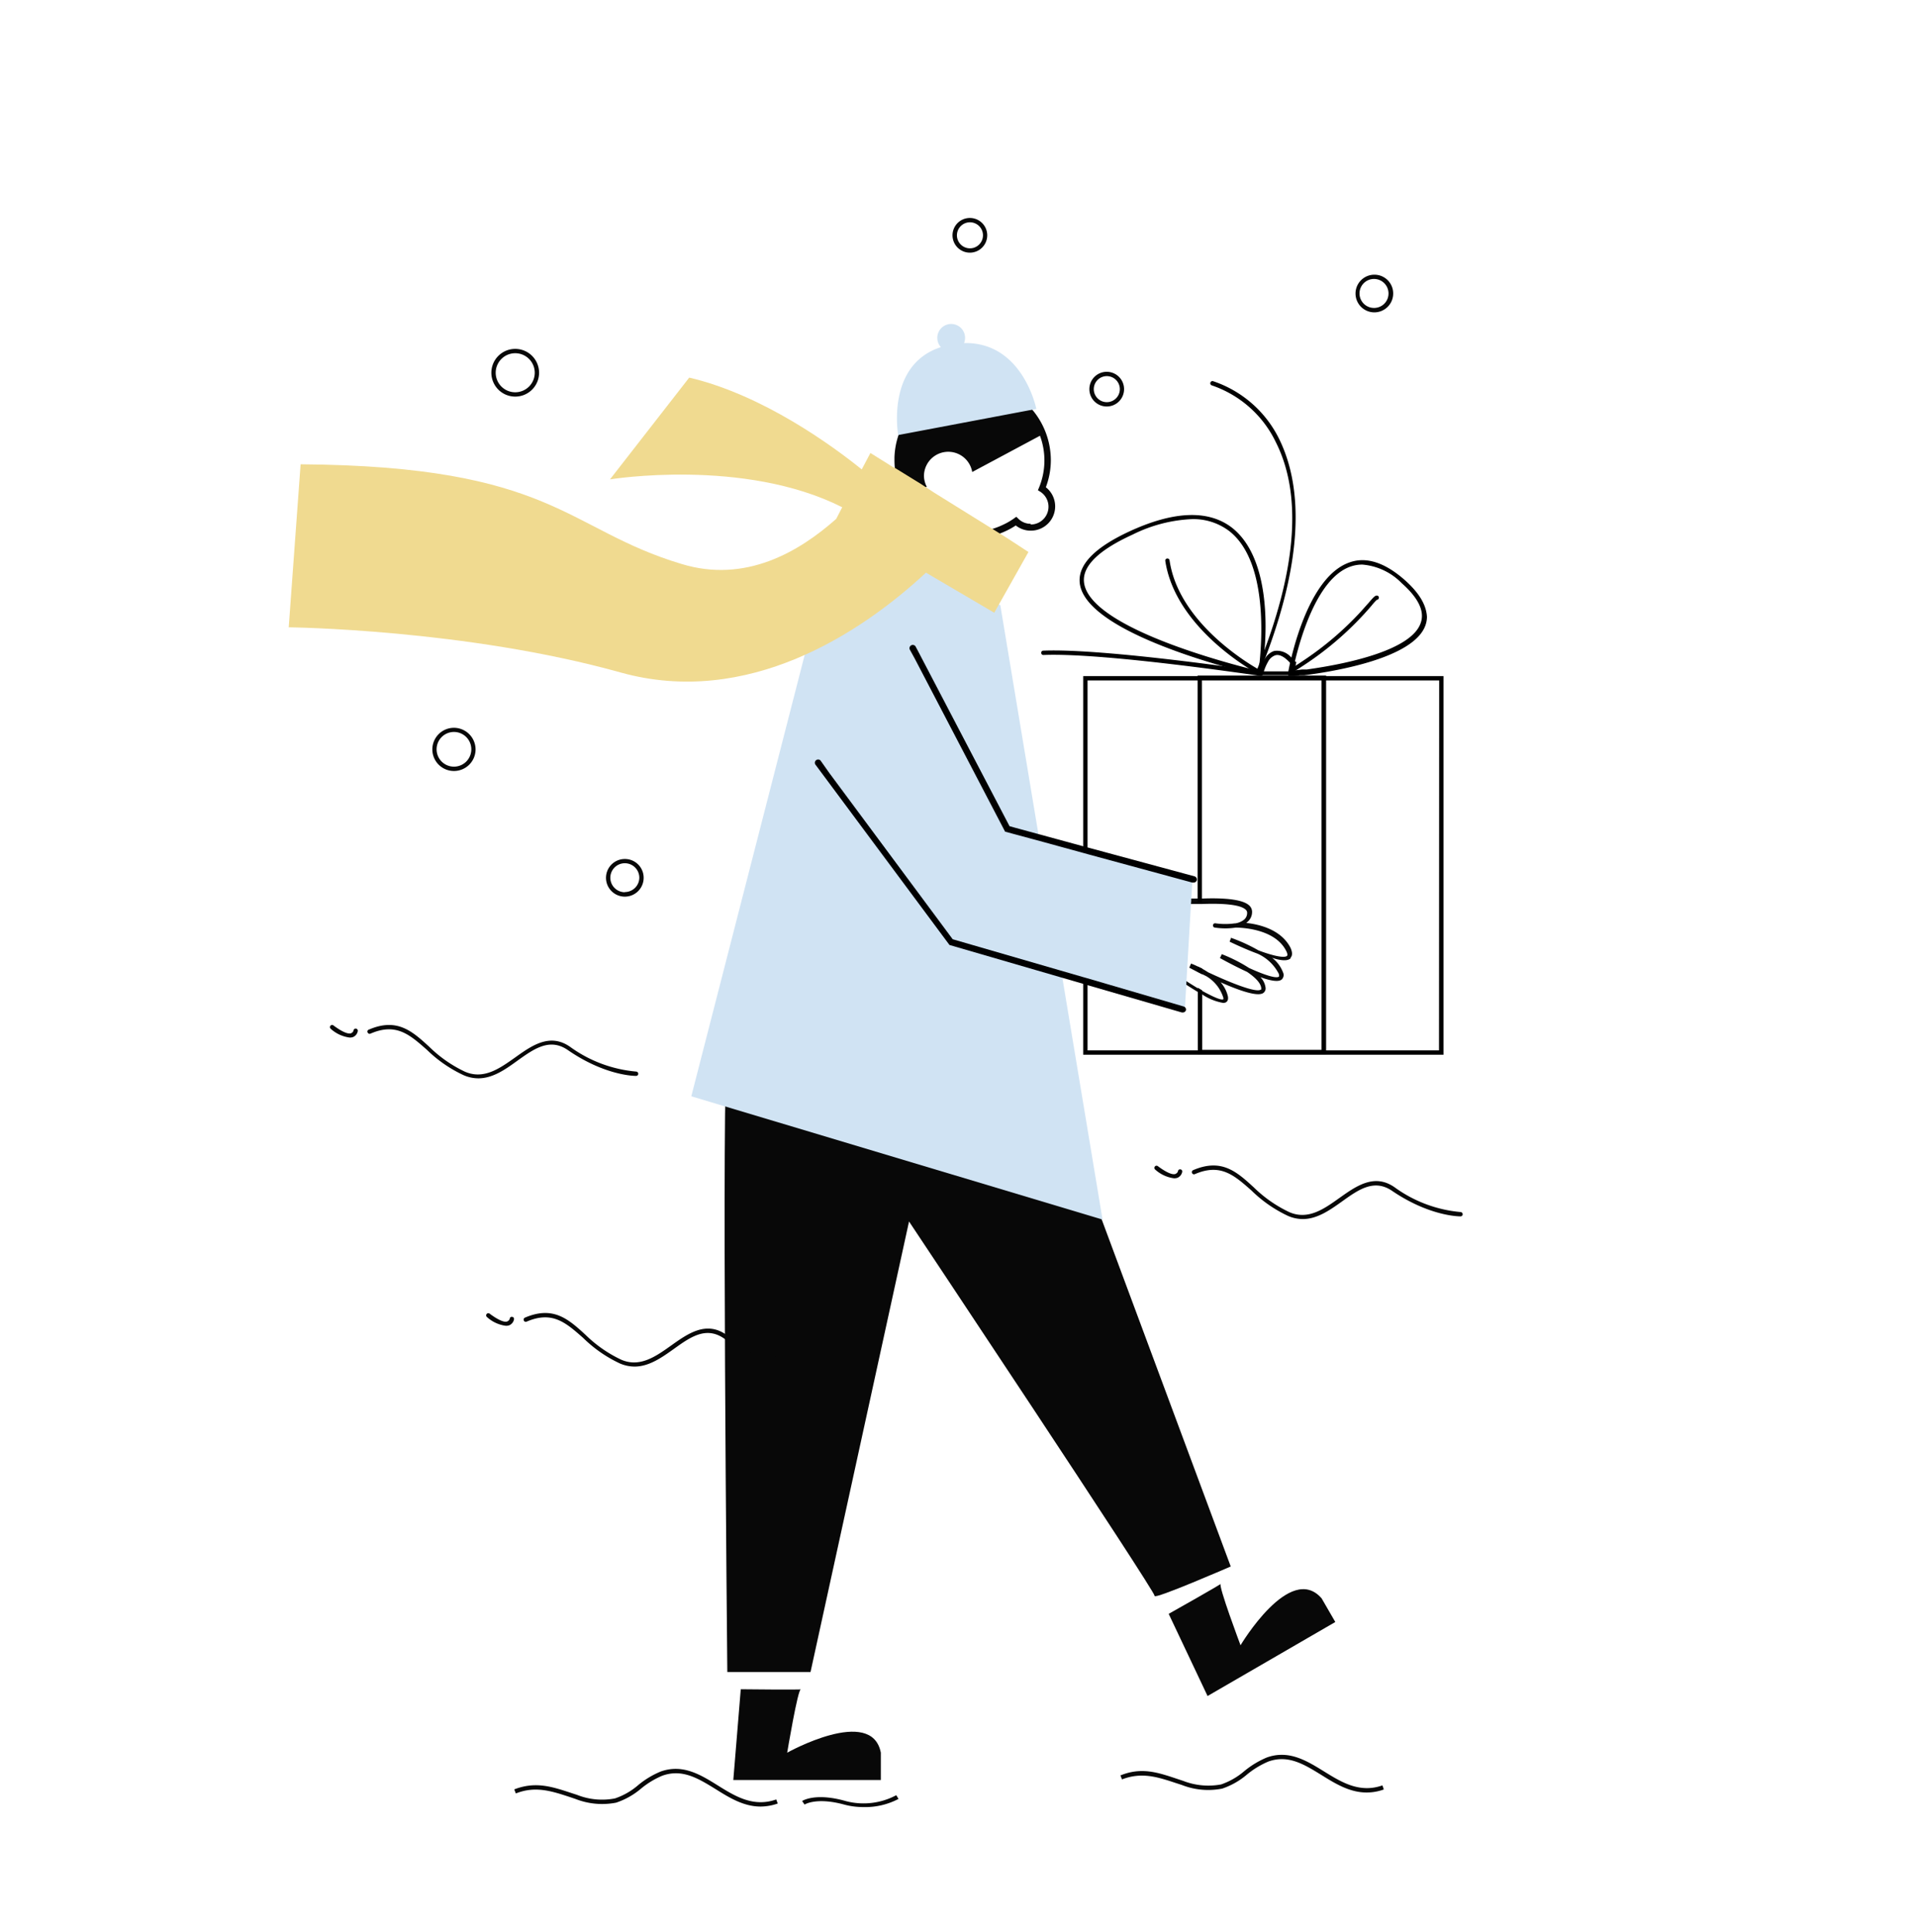 <svg id="Capa_6" data-name="Capa 6" xmlns="http://www.w3.org/2000/svg" viewBox="0 0 220.9 222.71"><title>Mesa de trabajo 14</title><path d="M124.82,77.92v43.64h41.52V77.92Zm41,43.14H125.32V78.42h40.52Z"/><path d="M138,111.4c-.42-.21-.71-.31-.75-.33l-.2.46.95.5.25.12v-.63Zm0,0c-.42-.21-.71-.31-.75-.33l-.2.46.95.5.25.12v-.63Zm0,0c-.42-.21-.71-.31-.75-.33l-.2.46.95.5.25.12v-.63Zm0,0c-.42-.21-.71-.31-.75-.33l-.2.46.95.5.25.12v-.63Zm0,0c-.42-.21-.71-.31-.75-.33l-.2.46.95.5.25.12v-.63Zm0,0c-.42-.21-.71-.31-.75-.33l-.2.46.95.5.25.12v-.63Zm10.7-1c.25-.26.24-.66,0-1.18-1.08-2.09-3.59-2.69-5.09-2.85l.14-.12a1.49,1.49,0,0,0,.53-1.18,1,1,0,0,0-.36-.74c-.86-.76-3.3-.85-5.39-.77l-.25,0H138l-.76,0c-1.05.08-1.87.17-2.1.2l-.13,0-3.38,6.18.17.13c.94.7,2.93,2.17,4.86,3.4.46.3.91.58,1.34.84l.25.14.25.14a6.29,6.29,0,0,0,2.45,1,.67.67,0,0,0,.33-.08c.14-.09.29-.28.21-.69a3.67,3.67,0,0,0-.84-1.61c2,.89,4.2,1.69,4.9,1.25a.65.65,0,0,0,.29-.58,2.14,2.14,0,0,0-.6-1.26c1.1.4,2.06.59,2.44.28a.7.7,0,0,0,.16-.84,3.82,3.82,0,0,0-1.25-1.67C147.59,110.73,148.4,110.78,148.73,110.44Zm-6.83-2.34-.18.47c.63.3,1.91.9,3.21,1.38a5.06,5.06,0,0,1,2.47,2.35c0,.07.06.24,0,.3-.32.25-1.74-.22-3.44-1a17.7,17.7,0,0,0-3.14-1.59l-.21.45c.61.34,1.84,1,3.12,1.59.89.6,1.61,1.28,1.64,1.92,0,.1,0,.12-.06.13-.58.37-3.46-.78-6.06-2-.25-.16-.49-.31-.72-.43l-.25-.13-.25-.12c-.42-.21-.71-.31-.75-.33l-.2.46.95.5.25.12.25.13.47.23a4.38,4.38,0,0,1,2,2.51.47.47,0,0,1,0,.16c-.21.16-1.15-.25-2.51-1l-.25-.15-.25-.15c-.41-.25-.85-.52-1.31-.82-1.33-.86-2.85-1.92-4.42-3.09l3.06-5.58c.48-.06,1.14-.12,1.88-.18l.79,0h.5c2.09-.08,4.35,0,5.06.63a.49.49,0,0,1,.19.38,1,1,0,0,1-.35.79,2.16,2.16,0,0,1-1,.43l-.07,0a8.19,8.19,0,0,1-2.2,0,.25.25,0,1,0-.07.49,8,8,0,0,0,2.37,0c.27,0,4.44,0,5.8,2.65.16.29.2.52.12.6-.29.29-1.65,0-3.3-.63A19.27,19.27,0,0,0,141.9,108.1ZM138,111.4c-.42-.21-.71-.31-.75-.33l-.2.46.95.5.25.12v-.63Zm0,0c-.42-.21-.71-.31-.75-.33l-.2.46.95.5.25.12v-.63Zm0,0c-.42-.21-.71-.31-.75-.33l-.2.46.95.5.25.12v-.63Zm0,0c-.42-.21-.71-.31-.75-.33l-.2.46.95.5.25.12v-.63Zm0,0c-.42-.21-.71-.31-.75-.33l-.2.46.95.5.25.12v-.63Z" fill="#090909"/><path d="M83.81,121.83c-.7.24,0,70.87,0,70.87H93.4l11.35-51.92s28.41,42.68,28.3,43.15,8.77-3.39,8.77-3.39l-19.65-52.86Z" fill="#080808"/><path d="M85.36,194.69s7.28.08,6.93,0S90.71,202,90.71,202s9.74-5.44,10.79,0v3.15h-17Z" fill="#080808"/><path d="M120.52,56.14a8.8,8.8,0,0,0,.57-3.13,9.05,9.05,0,0,0-9-9,9,9,0,0,0-8.56,6.16,8.85,8.85,0,0,0-.46,2.54c0,.11,0,.22,0,.33a9,9,0,0,0,9,9A8.89,8.89,0,0,0,116.31,61a8,8,0,0,0,.74-.44,2.75,2.75,0,0,0,1.72.6,2.8,2.8,0,0,0,1.75-5Zm-1.75,4.23a2,2,0,0,1-1.43-.59l-.23-.22-.25.18a7.68,7.68,0,0,1-1.3.75,8,8,0,0,1-3.5.8,8.25,8.25,0,0,1-7.38-4.55l2.12-.63a2.77,2.77,0,0,1-.33-1.29v0a2.8,2.8,0,0,1,5.56-.42l7.81-4.18a8.21,8.21,0,0,1-.12,6l-.12.28.27.17a2.05,2.05,0,0,1-1.1,3.78Z" fill="#080808"/><polygon points="137.42 101.2 137.39 101.69 137.27 103.67 137.26 103.93 137.24 104.17 136.72 113.02 136.71 113.31 136.69 113.6 136.55 116.05 136.52 116.47 125.32 113.07 125.07 113 124.82 112.92 122.33 112.16 127.05 140.56 79.66 126.35 97.01 58.8 115.27 69.76 119.68 96.27 124.82 97.7 125.07 97.77 125.32 97.83 137.42 101.2" fill="#d0e3f3"/><path d="M119.42,47.13l-1.59.3L103.5,50.14s-1.45-8.08,4.92-10.13a1.6,1.6,0,1,1,2.67-.47v0C117.88,39.39,119.42,47.13,119.42,47.13Z" fill="#d0e3f3"/><path d="M141.9,60.77c-2.66-2-6.56-1.89-11.61.41-4.11,1.88-6.09,3.89-5.87,6,.45,4.38,10.56,7.91,16.51,9.61h0c1.91.54,3.38.9,4,1l.11,0h.15l.14,0h.1v-.08l0-.12s0,0,0-.06a.08.08,0,0,1,0,0c0-.14.08-.54.15-1.15h0q0-.27.06-.6s0-.07,0-.12h0C146.05,72.05,146.2,64.06,141.9,60.77Zm-.3.4c4.82,3.68,3.71,14,3.44,16.08,0,0,0,.06,0,.09L143.74,77c-4.68-1.21-18.33-5.12-18.83-9.91-.19-1.85,1.69-3.69,5.59-5.47a16.91,16.91,0,0,1,6.85-1.79A6.83,6.83,0,0,1,141.6,61.17Z"/><path d="M161.85,66.83c-2.28-2-4.43-2.71-6.37-2-3.92,1.38-5.94,7.9-6.7,11.07,0,.1-.05.2-.07.29s-.05.2-.07.29c-.09.42-.15.74-.19.94s0,.18,0,.21v0l0,.22v.06l.32,0,.18,0h.19l.62-.08.52,0c3.67-.47,12.75-2,14-5.83a2.91,2.91,0,0,0,.15-.92C164.35,69.69,163.51,68.3,161.85,66.83Zm1.88,4.91c-1,3.2-8.5,4.73-12.52,5.33l-.6.09-.21,0h0l-.34,0-1.08.13.22-1c.69-2.93,2.66-9.72,6.45-11a4,4,0,0,1,1.33-.22,7.15,7.15,0,0,1,4.55,2.15C163.42,68.89,164.17,70.42,163.73,71.74Z"/><path d="M138.28,111.52v.63l.25.13v-.63Zm0,0v.63l.25.13v-.63Zm0,0v.63l.25.13v-.63Zm0,0-.25-.12V112l.25.12.25.13v-.63Zm0,0-.25-.12V112l.25.12.25.13v-.63Zm0,0-.25-.12V112l.25.12.25.13v-.63ZM138,77.86v26.27h.5V78.36h13.78V121H138.53v-6.86l-.25-.15-.25-.15v7.66h14.78V77.86Zm.5,34.42v-.63l-.25-.13-.25-.12V112l.25.12Zm-.25-.76-.25-.12V112l.25.12.25.13v-.63Zm0,0-.25-.12V112l.25.12.25.13v-.63Zm0,0v.63l.25.13v-.63Zm0,0v.63l.25.13v-.63Z"/><path d="M134.67,186s6.35-3.57,6-3.47,2.28,7.09,2.28,7.09,5.7-9.59,9.34-5.41l1.58,2.73-14.72,8.53Z" fill="#080808"/><path d="M87.65,208.21c-1.94,0-3.58-1-5.17-2-2-1.23-3.84-2.38-6.15-1.56a9.74,9.74,0,0,0-2.46,1.49A8.65,8.65,0,0,1,71,207.76a8.41,8.41,0,0,1-4.67-.42l-.65-.22c-2.12-.7-4-1.31-6.24-.42l-.18-.47c2.46-.95,4.37-.31,6.58.42l.65.21a7.81,7.81,0,0,0,4.38.41,8,8,0,0,0,2.68-1.54,10,10,0,0,1,2.59-1.56c2.54-.9,4.59.37,6.58,1.61s4.09,2.54,6.73,1.61l.17.47A6.1,6.1,0,0,1,87.65,208.21Z" fill="#080808"/><path d="M99.48,208.27a8.56,8.56,0,0,1-2.21-.29c-3.23-.88-4.55,0-4.56,0l-.28-.41s1.48-1,5,0a8,8,0,0,0,5.85-.67l.26.43A8.28,8.28,0,0,1,99.48,208.27Z" fill="#080808"/><path d="M157.48,206.59c-1.94,0-3.58-1-5.18-2-2-1.23-3.84-2.39-6.14-1.57a10,10,0,0,0-2.47,1.5,8.62,8.62,0,0,1-2.85,1.62,8.29,8.29,0,0,1-4.66-.42l-.65-.21c-2.12-.7-3.95-1.31-6.24-.43l-.18-.46c2.46-1,4.37-.32,6.57.41l.66.22a8,8,0,0,0,4.37.41,8.2,8.2,0,0,0,2.68-1.54,10.3,10.3,0,0,1,2.6-1.57c2.53-.9,4.59.38,6.58,1.61s4.09,2.54,6.73,1.61l.16.47A5.75,5.75,0,0,1,157.48,206.59Z" fill="#080808"/><path d="M137.91,101.45a.38.38,0,0,1-.37.27h-.09l-.06,0-12.07-3.28-.5-.14-5-1.37-4-1.08-10.44-20-.55-1a.38.38,0,0,1,.67-.35l.38.72,10.45,20,.72.2,2.61.71,5.17,1.41.25.06.25.07L137.64,101A.38.38,0,0,1,137.91,101.45Z"/><path d="M136.66,116.42a.37.37,0,0,1-.36.27h-.11l-10.87-3.15-.25-.08-.25-.07-2.41-.7-13-3.78L93.94,88.09a.38.38,0,0,1,.61-.44l1,1.42,14.23,19.18,12.44,3.61,2.55.74.5.14L136.4,116a.38.38,0,0,1,.15.09A.36.36,0,0,1,136.66,116.42Z"/><path d="M149.19,76.21l-.12-.14-.21-.21a2.15,2.15,0,0,0-2-.84,1.45,1.45,0,0,0-.29.11,2,2,0,0,0-.78.74l-.06.08,0,0c-.08.13-.15.27-.22.41v0h0a7.43,7.43,0,0,0-.32.83.51.51,0,0,0,0,.09,1.89,1.89,0,0,0-.06.23l0,.17,0,.07v.06h3.93v0h0l.05-.25.05-.25.22-1Zm-.46.24-.19.93h-2.9a5.4,5.4,0,0,1,.48-1.11h0a1.5,1.5,0,0,1,.85-.75c.49-.13,1.07.19,1.74.93Z"/><path d="M145.24,77.89h0c-.18,0-17.94-2.69-25-2.4a.25.25,0,0,1-.26-.24.24.24,0,0,1,.24-.26c7.13-.29,24.94,2.38,25.11,2.4a.25.25,0,0,1,.21.29A.24.24,0,0,1,145.24,77.89Z"/><path d="M127.53,42.85a2,2,0,1,0,2,2A2,2,0,0,0,127.53,42.85Zm0,3.5a1.5,1.5,0,1,1,1.51-1.5A1.5,1.5,0,0,1,127.53,46.35Z" fill="#080808"/><path d="M59.37,40.21A2.75,2.75,0,1,0,62.12,43,2.75,2.75,0,0,0,59.37,40.21Zm0,5A2.25,2.25,0,1,1,61.62,43,2.25,2.25,0,0,1,59.37,45.21Z" fill="#080808"/><path d="M72,99a2.17,2.17,0,1,0,2.17,2.16A2.16,2.16,0,0,0,72,99Zm0,3.83a1.67,1.67,0,1,1,1.67-1.67A1.67,1.67,0,0,1,72,102.81Z" fill="#080808"/><path d="M52.31,83.88a2.49,2.49,0,1,0,2.49,2.49A2.5,2.5,0,0,0,52.31,83.88Zm0,4.48a2,2,0,1,1,2-2A2,2,0,0,1,52.31,88.36Z" fill="#080808"/><path d="M158.38,31.66a2.17,2.17,0,1,0,2.16,2.16A2.16,2.16,0,0,0,158.38,31.66Zm0,3.83A1.67,1.67,0,1,1,160,33.82,1.66,1.66,0,0,1,158.38,35.49Z" fill="#080808"/><path d="M111.76,25.12a2,2,0,1,0,2,2A2,2,0,0,0,111.76,25.12Zm0,3.5a1.5,1.5,0,1,1,1.51-1.5A1.5,1.5,0,0,1,111.76,28.62Z" fill="#080808"/><path d="M55.12,124.28a4.29,4.29,0,0,1-1.69-.36A15.22,15.22,0,0,1,49.2,121c-2-1.76-3.55-3.15-6.51-1.87a.25.25,0,0,1-.33-.14.23.23,0,0,1,.13-.32c3.26-1.4,5,.16,7,2a15,15,0,0,0,4.1,2.85c2.17.93,4-.39,5.78-1.65,1.94-1.39,4-2.83,6.31-1.23a15.24,15.24,0,0,0,7.62,2.86.26.26,0,0,1,.25.25.25.25,0,0,1-.25.25c-.15,0-3.57,0-7.9-3-2.07-1.4-3.86-.12-5.74,1.22C58.27,123.23,56.8,124.28,55.12,124.28Z" fill="#080808"/><path d="M40.28,119.58a4,4,0,0,1-2.16-1,.25.25,0,0,1,.3-.4c1.34,1,1.9,1,2.08.88a.48.48,0,0,0,.24-.3.24.24,0,0,1,.28-.21.25.25,0,0,1,.21.28.92.92,0,0,1-.54.69A1.07,1.07,0,0,1,40.28,119.58Z" fill="#080808"/><path d="M150.12,140.5a4.29,4.29,0,0,1-1.69-.36,15.22,15.22,0,0,1-4.23-2.94c-2-1.76-3.55-3.15-6.51-1.88a.24.24,0,0,1-.33-.13.25.25,0,0,1,.13-.33c3.26-1.39,5,.16,7,2a15,15,0,0,0,4.1,2.85c2.17.93,4-.39,5.78-1.66,1.94-1.38,4-2.82,6.31-1.23a15.21,15.21,0,0,0,7.62,2.87.26.26,0,0,1,.25.25.25.25,0,0,1-.25.25c-.15,0-3.57,0-7.9-2.95-2.07-1.4-3.86-.13-5.74,1.22C153.27,139.45,151.8,140.5,150.12,140.5Z" fill="#080808"/><path d="M135.28,135.8a4,4,0,0,1-2.16-1,.25.25,0,0,1,.3-.4c1.34,1,1.9,1,2.08.87a.45.45,0,0,0,.24-.29.24.24,0,0,1,.28-.21.24.24,0,0,1,.21.28.92.92,0,0,1-.54.69A1.07,1.07,0,0,1,135.28,135.8Z" fill="#080808"/><path d="M73.12,157.5a4.29,4.29,0,0,1-1.69-.36,15.22,15.22,0,0,1-4.23-2.94c-2-1.76-3.55-3.15-6.51-1.88a.24.24,0,0,1-.33-.13.25.25,0,0,1,.13-.33c3.26-1.39,5,.16,7,2a15,15,0,0,0,4.1,2.85c2.16.93,4-.39,5.78-1.66,1.94-1.38,4-2.82,6.31-1.23a15.21,15.21,0,0,0,7.62,2.87.26.26,0,0,1,.25.25.25.25,0,0,1-.25.25c-.15,0-3.57,0-7.9-2.95-2.07-1.4-3.86-.13-5.74,1.22C76.27,156.45,74.8,157.5,73.12,157.5Z" fill="#080808"/><path d="M58.28,152.8a4,4,0,0,1-2.16-1,.25.25,0,1,1,.3-.4c1.34,1,1.9,1,2.08.87a.45.45,0,0,0,.24-.29.23.23,0,0,1,.28-.21.24.24,0,0,1,.21.28.92.92,0,0,1-.54.69A1.07,1.07,0,0,1,58.28,152.8Z" fill="#080808"/><path d="M118.51,63.62l-3.94,7L106.7,66c-7.52,7-20.59,15.57-35.17,11.51-17.88-5-38.26-5.21-38.26-5.21l1.37-18.79C63.83,53.72,65.19,61,78.54,65c7.37,2.25,13.55-1.41,17.82-5.2l.69-1.34c-11.36-5.73-26.76-3.21-26.76-3.21l9.13-11.73c8.51,2,16.52,7.87,19.88,10.58l1-1.89,2.12,1.32.2.13.32.2.06,0,.37.22v0l2.74,1.69,1.52,1,2.54,1.58,5.19,3.23.76.48Z" fill="#f0da90"/><path d="M158.86,69a.26.26,0,0,1-.22.14,7.33,7.33,0,0,0-.6.67,36.74,36.74,0,0,1-7.81,6.87l-.49.32-.53.34-.19.12h0a.2.2,0,0,1-.11,0,.27.27,0,0,1-.12,0,.2.2,0,0,1-.08-.08h0a.23.23,0,0,1,0-.24.28.28,0,0,1,.09-.1l.31-.2c.44-.27.85-.55,1.25-.82a36.29,36.29,0,0,0,6.45-5.53l.89-1c.62-.72.81-.94,1.08-.82A.25.25,0,0,1,158.86,69Z"/><path d="M146.11,75l-.15.4c-.09.24-.18.48-.28.73h0c-.13.37-.28.74-.43,1.11l-.1.25,0,.1v0l0,.1,0,0v0h0l0,.06-.13-.07-.05,0h0a0,0,0,0,0,0,0l0,0-.16-.1-.57-.32-.36-.23-.29-.19c-2.67-1.73-8.39-6.11-9.31-12.19a.24.24,0,0,1,.21-.28.25.25,0,0,1,.28.21c1,6.89,8.5,11.55,10.12,12.49l0,0,0,0c.09-.22.18-.44.26-.66s.17-.43.25-.64l0,0a1.18,1.18,0,0,1,.07-.2h0c4-10.48,4.5-18.73,1.56-24.58a12.72,12.72,0,0,0-7.38-6.57.25.25,0,0,1,.13-.49,13.12,13.12,0,0,1,7.7,6.83C150.28,56.63,149.86,64.77,146.11,75Z"/></svg>